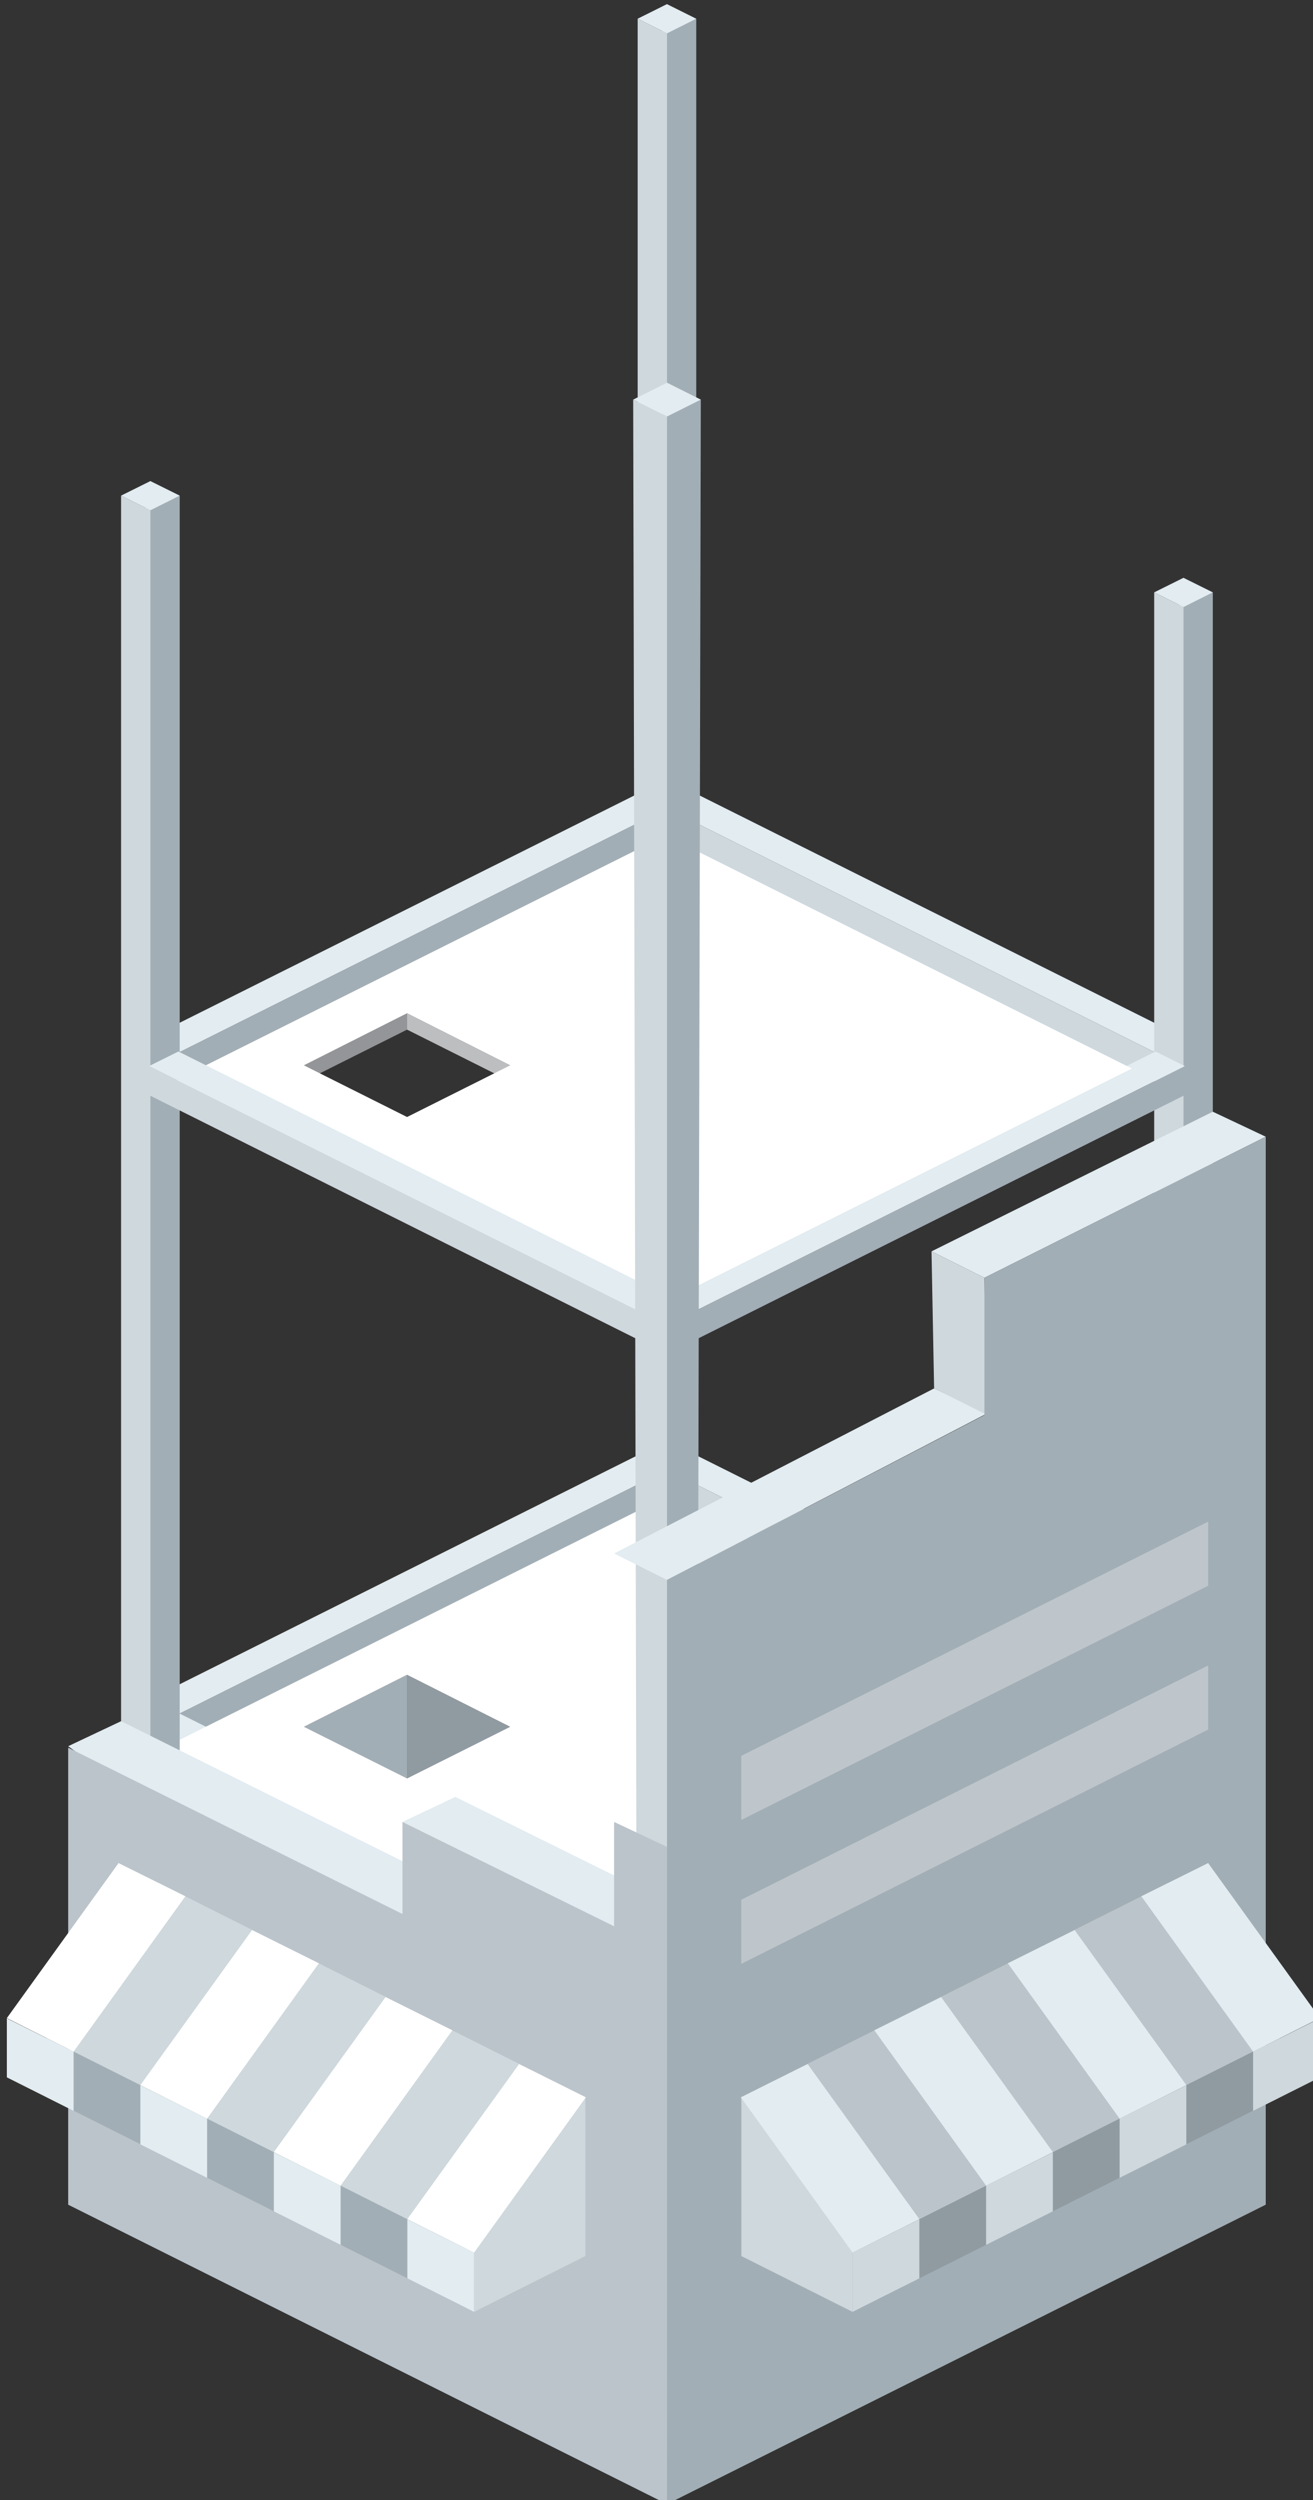 <?xml version="1.0" encoding="utf-8"?>
<!-- Generator: Adobe Illustrator 16.0.0, SVG Export Plug-In . SVG Version: 6.00 Build 0)  -->
<!DOCTYPE svg PUBLIC "-//W3C//DTD SVG 1.1//EN" "http://www.w3.org/Graphics/SVG/1.1/DTD/svg11.dtd">
<svg version="1.1" id="Layer_1" xmlns="http://www.w3.org/2000/svg" xmlns:xlink="http://www.w3.org/1999/xlink" x="0px" y="0px"
	 width="98.389px" height="187.296px" viewBox="0 0 98.389 187.296" enable-background="new 0 0 98.389 187.296"
	 xml:space="preserve">
<rect x="0" y="0" width="98.389" height="187.296" fill="#333333" stroke="none"/>
<g>
	<polygon fill="#CED8DD" points="86.587,128.419 49.883,110.067 49.883,112.248 86.587,130.597 	"/>
	<polygon fill="#E2ECF1" points="88.781,127.326 52.075,108.975 49.883,110.067 86.587,128.419 	"/>
</g>
<g>
	<polygon fill="#A2AEB5" points="13.368,128.419 50.077,110.067 50.077,112.248 13.368,130.597 	"/>
	<polygon fill="#E2ECF1" points="11.173,127.326 47.882,108.975 50.077,110.067 13.368,128.419 	"/>
</g>
<g>
	<polygon fill="#CED8DD" points="86.587,78.865 49.883,60.513 49.883,62.689 86.587,81.041 	"/>
	<polygon fill="#E2ECF1" points="88.781,77.768 52.075,59.42 49.883,60.513 86.587,78.865 	"/>
</g>
<g>
	<polygon fill="#A2AEB5" points="13.368,78.865 50.077,60.513 50.077,62.689 13.368,81.041 	"/>
	<polygon fill="#E2ECF1" points="11.173,77.768 47.882,59.42 50.077,60.513 13.368,78.865 	"/>
</g>
<polygon fill="#A2AEB5" points="22.774,129.369 22.774,150.386 30.503,146.517 30.503,125.471 "/>
<polygon fill="#8F9AA1" points="38.229,129.369 38.229,150.386 30.503,146.517 30.503,125.471 "/>
<g>
	<polygon fill="#F68A3D" points="52.076,147.775 88.781,129.423 88.781,131.599 52.076,149.953 	"/>
	<polygon fill="#FFDA00" points="49.883,146.677 86.588,128.33 88.781,129.423 52.076,147.775 	"/>
</g>
<g>
	<polygon fill="#CED8DD" points="47.882,147.775 11.173,129.423 11.173,131.599 47.882,149.953 	"/>
	<polygon fill="#E2ECF1" points="50.077,146.677 13.367,128.33 11.173,129.423 47.882,147.775 	"/>
</g>
<g>
	<polygon fill="#A2AEB5" points="49.613,2.133 52.173,1.403 52.173,153.746 49.981,154.843 	"/>
	<polygon fill="#CED8DD" points="49.981,2.498 47.783,1.403 47.783,153.746 49.981,154.843 	"/>
	<polygon fill="#E2ECF1" points="52.173,1.403 49.976,0.309 47.783,1.403 49.981,2.498 	"/>
</g>
<path opacity="0.5" fill="none" stroke="#58595B" stroke-linecap="round" enable-background="new    " d="M87.356,161.878"/>
<path opacity="0.5" fill="none" stroke="#58595B" stroke-linecap="round" enable-background="new    " d="M51.271,120.294"/>
<path opacity="0.5" fill="none" stroke="#58595B" stroke-linecap="round" enable-background="new    " d="M87.096,138.401"/>
<g>
	<path fill="#FFFFFF" d="M49.879,112.143l-37.822,18.903l34.938,17.473l37.822-18.91L49.879,112.143z M30.503,133.24l-7.729-3.871
		l7.729-3.896l7.727,3.896L30.503,133.24z"/>
</g>
<path opacity="0.5" fill="none" stroke="#58595B" stroke-linecap="round" enable-background="new    " d="M51.075,163.658"/>
<path opacity="0.5" fill="none" stroke="#58595B" stroke-linecap="round" enable-background="new    " d="M87.356,134.599"/>
<path opacity="0.5" fill="none" stroke="#58595B" stroke-linecap="round" enable-background="new    " d="M51.271,93.014"/>
<path opacity="0.5" fill="none" stroke="#58595B" stroke-linecap="round" enable-background="new    " d="M87.096,111.123"/>
<path opacity="0.5" fill="none" stroke="#58595B" stroke-linecap="round" enable-background="new    " d="M51.075,116.558"/>
<path opacity="0.5" fill="none" stroke="#58595B" stroke-linecap="round" enable-background="new    " d="M87.356,106.269"/>
<path opacity="0.5" fill="none" stroke="#58595B" stroke-linecap="round" enable-background="new    " d="M51.271,64.684"/>
<path opacity="0.5" fill="none" stroke="#58595B" stroke-linecap="round" enable-background="new    " d="M87.096,82.792"/>
<path opacity="0.5" fill="none" stroke="#58595B" stroke-linecap="round" enable-background="new    " d="M51.075,88.227"/>
<g>
	<polygon fill="#A2AEB5" points="88.323,45.109 90.881,44.378 90.881,163.188 88.688,164.289 	"/>
	<polygon fill="#CED8DD" points="88.688,45.476 86.489,44.378 86.489,163.188 88.688,164.289 	"/>
	<polygon fill="#E2ECF1" points="90.881,44.378 88.683,43.288 86.489,44.378 88.688,45.476 	"/>
</g>
<path opacity="0.5" fill="none" stroke="#58595B" stroke-linecap="round" enable-background="new    " d="M12.598,161.878"/>
<path opacity="0.5" fill="none" stroke="#58595B" stroke-linecap="round" enable-background="new    " d="M48.684,120.294"/>
<path opacity="0.5" fill="none" stroke="#58595B" stroke-linecap="round" enable-background="new    " d="M12.861,138.401"/>
<path opacity="0.5" fill="none" stroke="#58595B" stroke-linecap="round" enable-background="new    " d="M48.881,163.658"/>
<path opacity="0.5" fill="none" stroke="#58595B" stroke-linecap="round" enable-background="new    " d="M12.598,134.599"/>
<path opacity="0.5" fill="none" stroke="#58595B" stroke-linecap="round" enable-background="new    " d="M48.684,93.014"/>
<path opacity="0.5" fill="none" stroke="#58595B" stroke-linecap="round" enable-background="new    " d="M12.861,111.123"/>
<path opacity="0.5" fill="none" stroke="#58595B" stroke-linecap="round" enable-background="new    " d="M48.881,116.558"/>
<path opacity="0.5" fill="none" stroke="#58595B" stroke-linecap="round" enable-background="new    " d="M12.861,82.792"/>
<path opacity="0.5" fill="none" stroke="#58595B" stroke-linecap="round" enable-background="new    " d="M48.881,88.227"/>
<g>
	<polygon fill="#A2AEB5" points="10.902,37.863 13.466,37.131 13.466,163.188 11.27,164.289 	"/>
	<polygon fill="#CED8DD" points="11.27,38.229 9.074,37.131 9.074,163.188 11.27,164.289 	"/>
	<polygon fill="#E2ECF1" points="13.466,37.131 11.268,36.041 9.074,37.131 11.27,38.229 	"/>
</g>
<polygon fill="#939598" points="22.774,79.813 22.774,81.009 30.503,77.137 30.503,75.912 "/>
<polygon fill="#BCBEC0" points="38.229,79.813 38.229,81.009 30.503,77.137 30.503,75.912 "/>
<g>
	<polygon fill="#A2AEB5" points="52.076,98.221 88.781,79.867 88.781,82.043 52.076,100.395 	"/>
	<polygon fill="#E2ECF1" points="49.883,97.123 86.588,78.776 88.781,79.867 52.076,98.221 	"/>
</g>
<g>
	<path fill="#FFFFFF" d="M49.879,62.584L12.056,81.492l34.938,17.472l37.822-18.914L49.879,62.584z M30.503,83.684l-7.729-3.87
		l7.729-3.901l7.727,3.901L30.503,83.684z"/>
</g>
<g>
	<polygon fill="#CED8DD" points="47.882,98.221 11.173,79.867 11.173,82.043 47.882,100.395 	"/>
	<polygon fill="#E2ECF1" points="50.077,97.123 13.367,78.776 11.173,79.867 47.882,98.221 	"/>
</g>
<g>
	<polygon fill="#A2AEB5" points="49.613,30.84 52.515,29.938 52.173,182.542 49.981,183.638 	"/>
	<polygon fill="#CED8DD" points="49.981,31.204 47.448,29.938 47.783,182.542 49.981,183.638 	"/>
	<polygon fill="#E2ECF1" points="52.515,29.938 49.981,28.671 47.448,29.938 49.981,31.204 	"/>
</g>
<g>
	<polygon fill="#E2ECF1" points="9.074,128.947 5.11,130.82 23.782,144.458 49.981,153.253 53.944,151.269 	"/>
</g>
<g>
	<polygon fill="#E2ECF1" points="34.122,134.619 30.159,136.494 51.241,147.035 55.206,145.05 	"/>
</g>
<g>
	<polygon fill="#E2ECF1" points="69.997,104.016 73.961,105.89 49.981,118.365 46.017,116.384 	"/>
</g>
<g>
	<polygon fill="#E2ECF1" points="90.881,83.287 94.847,85.159 73.767,95.729 69.803,93.749 	"/>
</g>
<g>
	<polygon fill="#CED8DD" points="69.803,93.749 73.767,95.729 73.961,106 69.997,104.016 	"/>
</g>
<g>
	<path fill="#A2AEB5" d="M73.767,95.729v10.288l-23.785,12.348v69.24l44.865-22.436v-80.01L73.767,95.729z"/>
</g>
<polygon fill="#BBC4CA" points="46.017,136.494 46.017,144.312 30.159,136.494 30.159,143.391 5.11,130.929 5.11,165.171 
	49.981,187.605 49.981,138.365 "/>
<g>
	<g>
		<polygon fill="#A2AEB5" points="3.512,152.701 3.512,157.121 34.941,172.906 34.941,168.462 		"/>
	</g>
	<g>
		<polygon fill="#CED8DD" points="11.885,141.065 3.512,152.681 32.355,167.173 42.725,156.539 		"/>
	</g>
	<g>
		<polygon fill="#E2ECF1" points="30.525,166.269 30.525,170.689 35.527,173.199 35.527,168.759 		"/>
	</g>
	<g>
		<polygon fill="#CED8DD" points="43.865,157.125 43.865,169.016 35.527,173.199 35.527,168.578 		"/>
	</g>
	<g>
		<polygon fill="#FFFFFF" points="38.896,154.634 30.525,166.25 35.527,168.759 43.901,157.125 		"/>
	</g>
	<g>
		<polygon fill="#E2ECF1" points="20.521,161.25 20.521,165.669 25.523,168.18 25.523,163.74 		"/>
	</g>
	<g>
		<polygon fill="#FFFFFF" points="28.892,149.615 20.521,161.229 25.523,163.74 33.897,152.104 		"/>
	</g>
	<g>
		<polygon fill="#E2ECF1" points="10.518,156.229 10.518,160.65 15.52,163.16 15.52,158.72 		"/>
	</g>
	<g>
		<polygon fill="#FFFFFF" points="18.888,144.596 10.518,156.21 15.52,158.72 23.894,147.085 		"/>
	</g>
	<g>
		<polygon fill="#E2ECF1" points="0.514,151.21 0.514,155.63 5.516,158.141 5.516,153.701 		"/>
	</g>
	<g>
		<polygon fill="#FFFFFF" points="8.884,139.576 0.514,151.19 5.516,153.701 13.89,142.065 		"/>
	</g>
</g>
<g>
	<g>
		<polygon fill="#8F9AA1" points="95.904,152.701 95.904,157.121 64.475,172.906 64.475,168.462 		"/>
	</g>
	<g>
		<polygon fill="#BBC4CA" points="87.531,141.065 95.904,152.681 67.061,167.173 56.691,156.539 		"/>
	</g>
	<g>
		<polygon fill="#CED8DD" points="68.891,166.269 68.891,170.689 63.889,173.199 63.889,168.759 		"/>
	</g>
	<g>
		<polygon fill="#CED8DD" points="55.551,157.125 55.551,169.016 63.889,173.199 63.889,168.578 		"/>
	</g>
	<g>
		<polygon fill="#E2ECF1" points="60.521,154.634 68.891,166.25 63.889,168.759 55.515,157.125 		"/>
	</g>
	<g>
		<polygon fill="#CED8DD" points="78.895,161.25 78.895,165.669 73.893,168.18 73.893,163.74 		"/>
	</g>
	<g>
		<polygon fill="#E2ECF1" points="70.524,149.615 78.895,161.229 73.893,163.74 65.519,152.104 		"/>
	</g>
	<g>
		<polygon fill="#CED8DD" points="88.898,156.229 88.898,160.65 83.896,163.16 83.896,158.72 		"/>
	</g>
	<g>
		<polygon fill="#E2ECF1" points="80.528,144.596 88.898,156.21 83.896,158.72 75.522,147.085 		"/>
	</g>
	<g>
		<polygon fill="#CED8DD" points="98.902,151.21 98.902,155.63 93.9,158.141 93.9,153.701 		"/>
	</g>
	<g>
		<polygon fill="#E2ECF1" points="90.531,139.576 98.902,151.19 93.9,153.701 85.526,142.065 		"/>
	</g>
</g>
<g opacity="0.3">
	<polygon fill="#FFFFFF" points="90.531,113.998 90.531,118.798 55.551,136.346 55.551,131.546 	"/>
</g>
<g opacity="0.3">
	<polygon fill="#FFFFFF" points="90.531,124.775 90.531,129.576 55.551,147.125 55.551,142.326 	"/>
</g>
<g>
	<polygon fill="none" points="187.622,109.105 187.602,100.255 153.466,83.189 153.466,126.179 	"/>
	<polygon fill="none" points="170.503,83.684 177.037,80.411 170.503,77.137 163.967,80.411 	"/>
	<polygon fill="none" points="192.357,100.253 192.338,109.106 196.294,111.083 209.997,104.016 209.803,93.749 226.489,85.467 
		226.489,83.189 	"/>
</g>
</svg>
